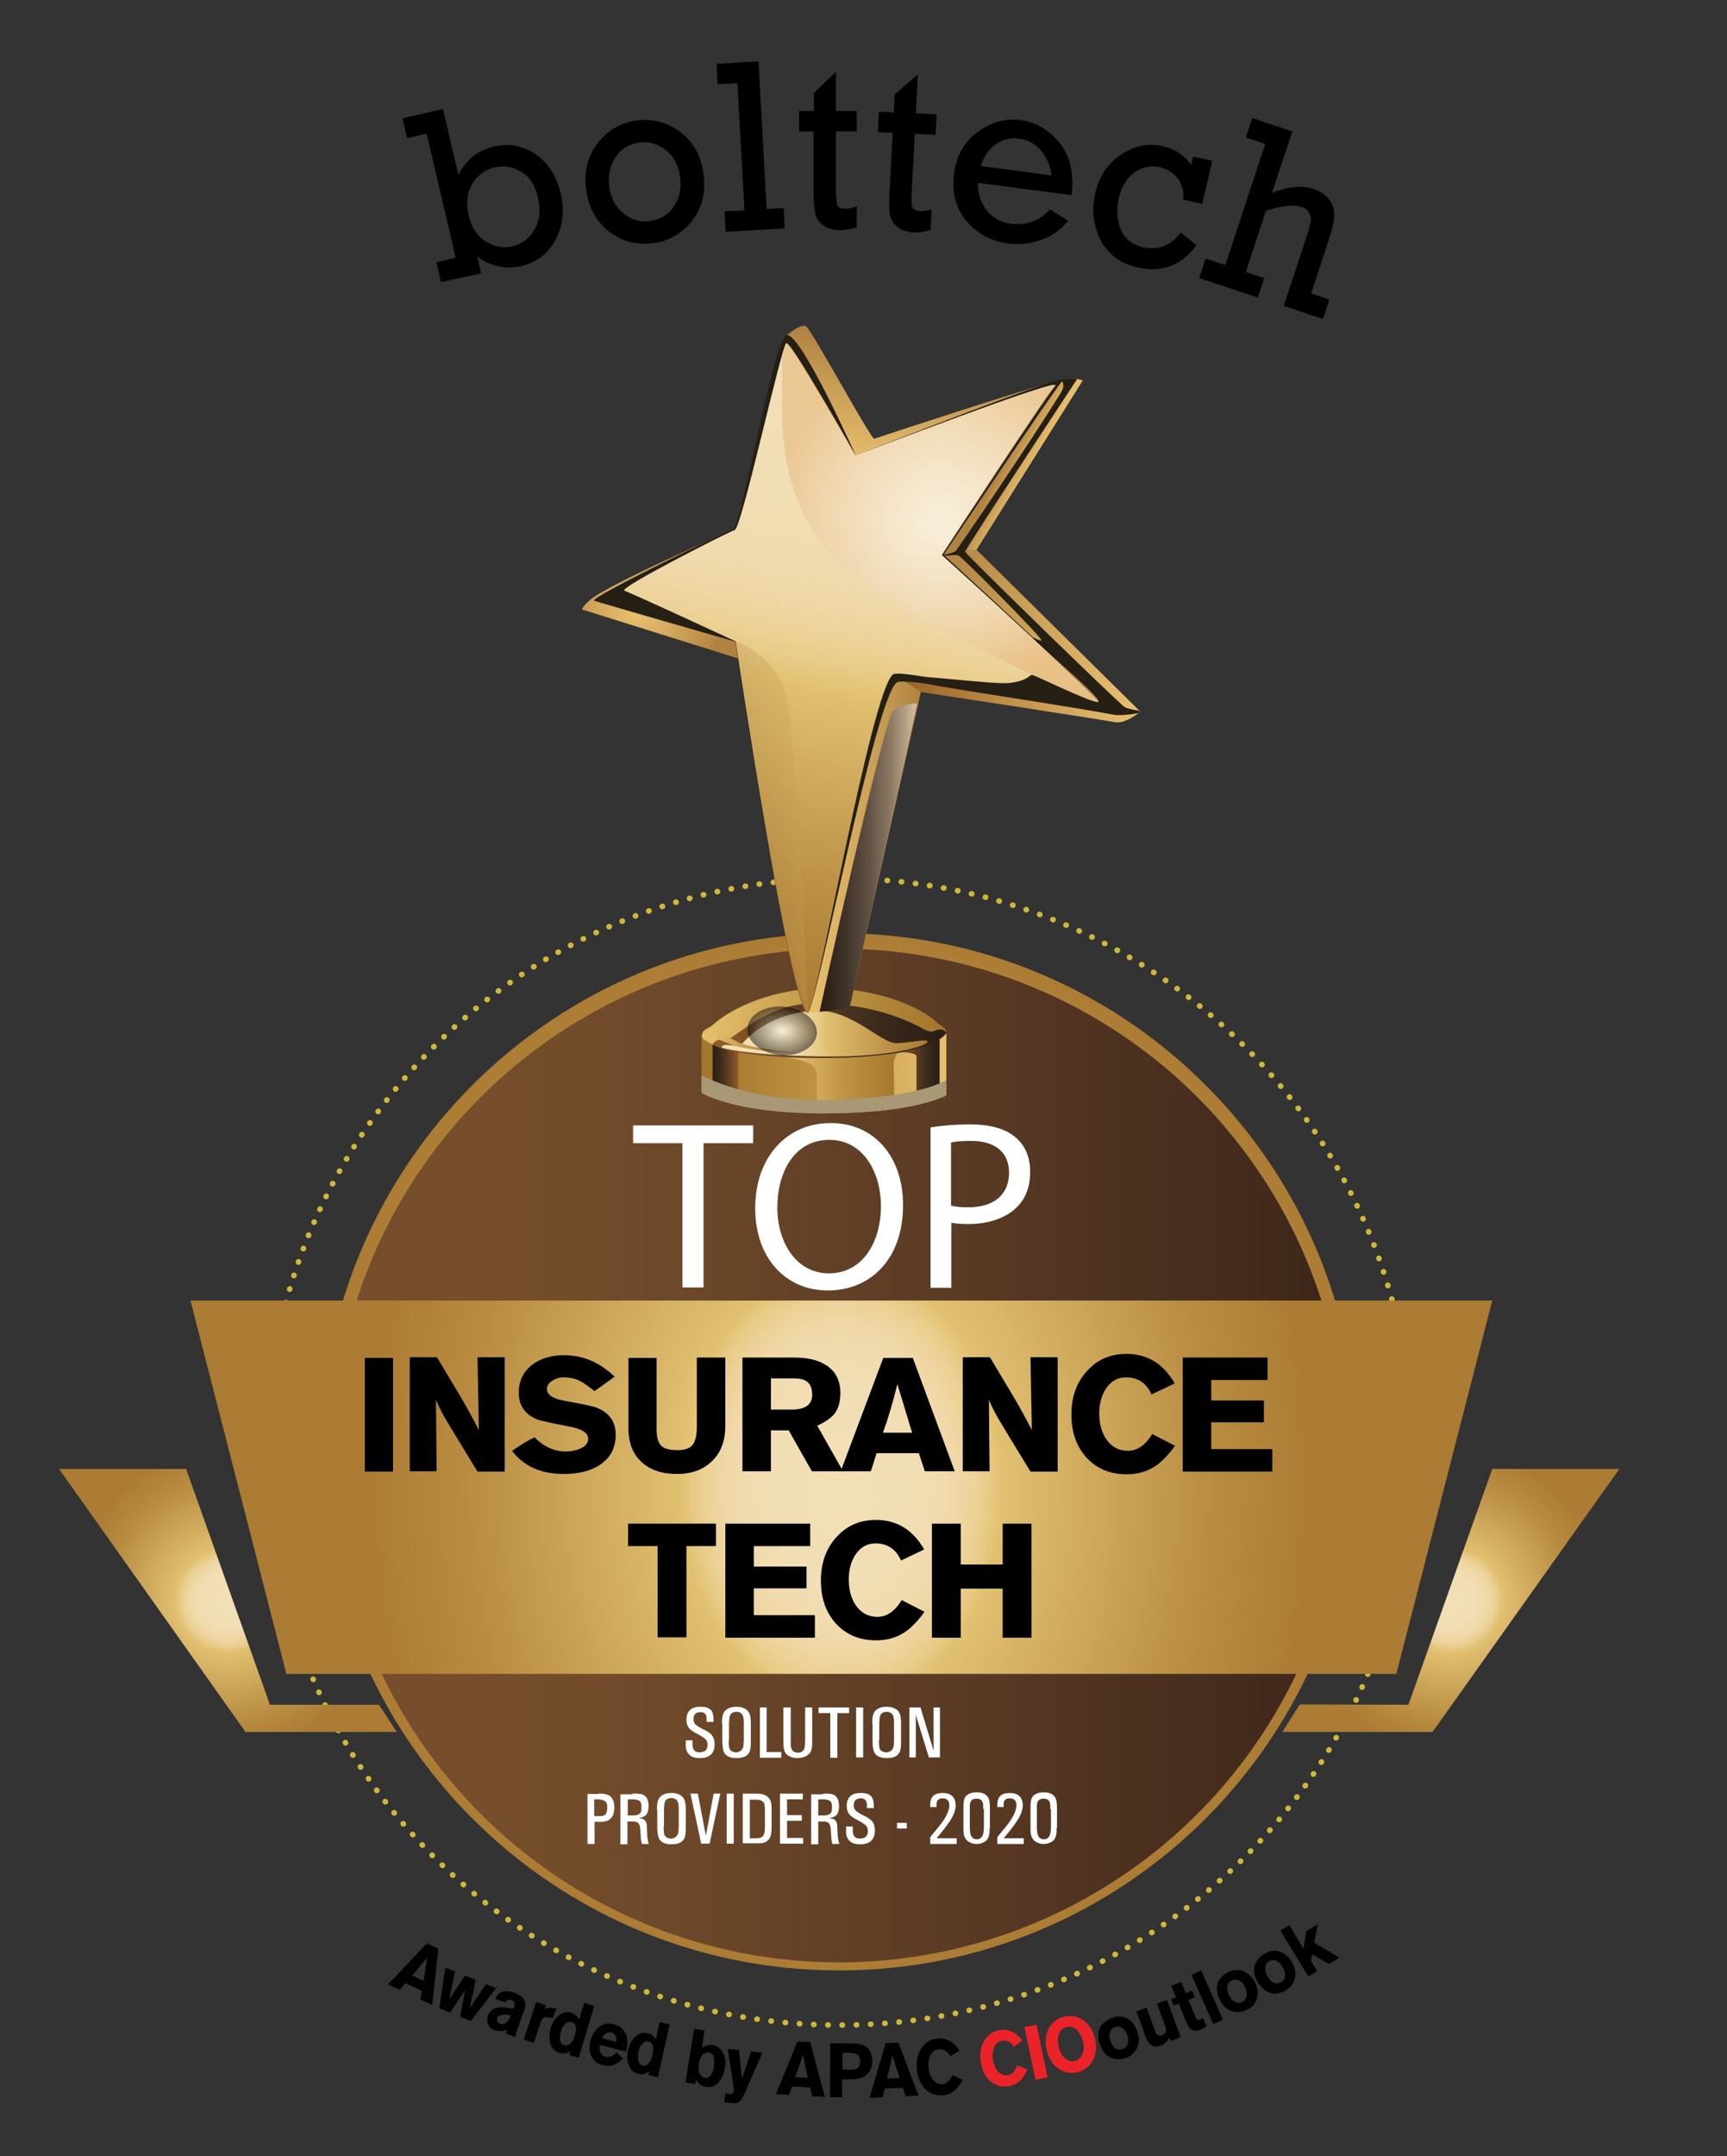 <?xml version="1.0" encoding="UTF-8"?> <svg xmlns="http://www.w3.org/2000/svg" xmlns:xlink="http://www.w3.org/1999/xlink" version="1.1" id="Layer_1" x="0px" y="0px" viewBox="0 0 515 642.8" style="enable-background:new 0 0 515 642.8;"><rect x="0" y="0" width="515" height="642.8" fill="#333333" stroke="none"/><style type="text/css"> .st0{fill:none;stroke:#CEB83B;stroke-width:1.666;stroke-linecap:round;stroke-linejoin:round;stroke-miterlimit:10;stroke-dasharray:8.328400e-02,4.164;} .st1{fill:url(#SVGID_1_);} .st2{fill:url(#SVGID_2_);} .st3{fill:url(#SVGID_3_);} .st4{fill:url(#SVGID_4_);} .st5{fill:url(#SVGID_5_);} .st6{fill:url(#SVGID_6_);} .st7{fill:url(#SVGID_7_);} .st8{fill:url(#SVGID_8_);} .st9{fill:url(#SVGID_9_);} .st10{fill:url(#SVGID_10_);} .st11{fill:url(#SVGID_11_);} .st12{fill:url(#SVGID_12_);} .st13{fill:url(#SVGID_13_);} .st14{fill:url(#SVGID_14_);} .st15{fill:url(#SVGID_15_);} .st16{fill:url(#SVGID_16_);} .st17{fill:#261F14;} .st18{fill:url(#SVGID_17_);} .st19{fill:url(#SVGID_18_);} .st20{opacity:0.5;fill:url(#SVGID_19_);} .st21{opacity:0.2;fill:url(#SVGID_20_);} .st22{opacity:0.5;fill-rule:evenodd;clip-rule:evenodd;fill:url(#SVGID_21_);} .st23{fill:#A99876;} .st24{fill:url(#SVGID_22_);} .st25{fill:url(#SVGID_23_);} .st26{fill:url(#SVGID_24_);} .st27{fill:#FFFFFF;} .st28{fill:#010101;} .st29{fill:#EB2329;} </style><path class="st0" d="M421.2,432.8c0,94.4-76.5,170.9-170.9,170.9c-94.4,0-170.9-76.5-170.9-170.9c0-94.4,76.5-170.9,170.9-170.9&#13;&#10; C344.6,261.8,421.2,338.4,421.2,432.8z"></path><radialGradient id="SVGID_1_" cx="250.228" cy="432.754" r="154.601" gradientUnits="userSpaceOnUse"><stop offset="0" style="stop-color:#F3DFB5"></stop><stop offset="0.157" style="stop-color:#F2DEB4"></stop><stop offset="0.213" style="stop-color:#F1DBAE"></stop><stop offset="0.253" style="stop-color:#EFD7A5"></stop><stop offset="0.286" style="stop-color:#ECD297"></stop><stop offset="0.313" style="stop-color:#E8CB87"></stop><stop offset="0.337" style="stop-color:#E3C273"></stop><stop offset="0.338" style="stop-color:#E2C272"></stop><stop offset="0.373" style="stop-color:#DEBC6E"></stop><stop offset="0.792" style="stop-color:#B88C41"></stop><stop offset="1" style="stop-color:#AC7C34"></stop></radialGradient><path class="st1" d="M250.2,278.2c-85.4,0-154.6,69.2-154.6,154.6c0,85.4,69.2,154.6,154.6,154.6c85.4,0,154.6-69.2,154.6-154.6&#13;&#10; C404.8,347.4,335.6,278.2,250.2,278.2z M250.2,575.3c-78.7,0-142.5-63.8-142.5-142.5c0-78.7,63.8-142.5,142.5-142.5&#13;&#10; c78.7,0,142.5,63.8,142.5,142.5C392.7,511.5,328.9,575.3,250.2,575.3z"></path><linearGradient id="SVGID_2_" gradientUnits="userSpaceOnUse" x1="99.158" y1="433.941" x2="401.296" y2="433.941"><stop offset="0.161" style="stop-color:#764E2B"></stop><stop offset="0.338" style="stop-color:#6D4829"></stop><stop offset="0.663" style="stop-color:#563823"></stop><stop offset="1" style="stop-color:#3C2519"></stop></linearGradient><circle class="st2" cx="250.2" cy="433.9" r="151.1"></circle><g><linearGradient id="SVGID_3_" gradientUnits="userSpaceOnUse" x1="209.19" y1="305.496" x2="282.173" y2="305.496"><stop offset="0" style="stop-color:#E7C06E"></stop><stop offset="0.564" style="stop-color:#BB9040"></stop><stop offset="1" style="stop-color:#A2762B"></stop></linearGradient><path class="st3" d="M282.2,308.4c0-2.4-1.4-2.2-2.7-3.5c-5-4.8-17.9-10.3-33.7-10.3c-15.4,0-27.8,6-33.2,10.9&#13;&#10; c-1.7,1.5-3.3,1.2-3.3,3.6c0,5.2,16.3,7.3,36.5,7.3S282.2,313.6,282.2,308.4z"></path><linearGradient id="SVGID_4_" gradientUnits="userSpaceOnUse" x1="209.19" y1="319.937" x2="282.173" y2="319.937"><stop offset="0" style="stop-color:#A2762B"></stop><stop offset="0.436" style="stop-color:#BB9040"></stop><stop offset="1" style="stop-color:#E7C06E"></stop></linearGradient><path class="st4" d="M209.2,325.7v-16.6c0,0,3.3,6.4,36.5,6.4c33.2,0,36.5-7.5,36.5-7.5v18.5c0,0-9,5.4-36.5,5.4&#13;&#10; S209.2,325.7,209.2,325.7z"></path><linearGradient id="SVGID_5_" gradientUnits="userSpaceOnUse" x1="235.112" y1="322.897" x2="267.693" y2="322.897"><stop offset="0" style="stop-color:#E7C06E"></stop><stop offset="0.564" style="stop-color:#BB9040"></stop><stop offset="1" style="stop-color:#A2762B"></stop></linearGradient><path class="st5" d="M266.8,330.6c0,0-0.3-9.9-0.3-13.1c0-2.5,1.2-3.6,1.2-3.6c-2,0.5-7.7,1.3-14.1,1.5c-7.1,0.2-15.2-0.2-18.5-0.2&#13;&#10; c0,0,4.7,1,6.3,1.8c1.2,0.6,2.2,2.2,2.2,4v10.9C249.7,331.9,257.4,331.7,266.8,330.6z"></path><linearGradient id="SVGID_6_" gradientUnits="userSpaceOnUse" x1="267.929" y1="319.598" x2="280.158" y2="319.598"><stop offset="0" style="stop-color:#955D26"></stop><stop offset="5.965739e-02" style="stop-color:#8B5826"></stop><stop offset="0.377" style="stop-color:#5D3F23"></stop><stop offset="0.651" style="stop-color:#412E1D"></stop><stop offset="0.868" style="stop-color:#302317"></stop><stop offset="1" style="stop-color:#291E14"></stop></linearGradient><path class="st6" d="M273.3,329.4c3.2-0.7,5.4-1.5,6.9-2v-17.7c-1.3,0.9-6.6,3.3-12.2,4c0,0,5.3-0.1,5.3,1.2&#13;&#10; C273.3,318.1,273.3,329.4,273.3,329.4z"></path><linearGradient id="SVGID_7_" gradientUnits="userSpaceOnUse" x1="212.498" y1="320.427" x2="220.159" y2="320.427"><stop offset="0" style="stop-color:#291E14"></stop><stop offset="0.132" style="stop-color:#302317"></stop><stop offset="0.349" style="stop-color:#412E1D"></stop><stop offset="0.623" style="stop-color:#5D3F23"></stop><stop offset="0.94" style="stop-color:#8B5826"></stop><stop offset="1" style="stop-color:#955D26"></stop></linearGradient><path class="st7" d="M212.5,327.3c1.7,0.7,4.3,1.5,7.7,2.3v-16c-3.6-0.7-6-1.5-7.7-2.2V327.3z"></path><linearGradient id="SVGID_8_" gradientUnits="userSpaceOnUse" x1="212.498" y1="307.308" x2="282.173" y2="307.308"><stop offset="0" style="stop-color:#955D26"></stop><stop offset="5.965739e-02" style="stop-color:#8B5826"></stop><stop offset="0.377" style="stop-color:#5D3F23"></stop><stop offset="0.651" style="stop-color:#412E1D"></stop><stop offset="0.868" style="stop-color:#302317"></stop><stop offset="1" style="stop-color:#291E14"></stop></linearGradient><path class="st8" d="M212.5,311.3c0-0.2,1.3-1.8,3.5-1.3c2.8,0.6,11.4-10.9,27-10.9c14,0,24.1,3.5,30.2,6.5&#13;&#10; c1.9,0.9,3.8,2.4,5.2,1.8c3-1.4,3.8,0.5,3.8,0.5s-3.7,7.5-36.5,7.5C217.1,315.4,212.5,311.3,212.5,311.3z"></path><linearGradient id="SVGID_9_" gradientUnits="userSpaceOnUse" x1="215.241" y1="308.137" x2="276.583" y2="308.137"><stop offset="0" style="stop-color:#F3DFB5"></stop><stop offset="0.234" style="stop-color:#F2DEB4"></stop><stop offset="0.318" style="stop-color:#F1DBAE"></stop><stop offset="0.379" style="stop-color:#EFD7A5"></stop><stop offset="0.427" style="stop-color:#ECD297"></stop><stop offset="0.468" style="stop-color:#E8CB87"></stop><stop offset="0.504" style="stop-color:#E3C273"></stop><stop offset="0.506" style="stop-color:#E2C272"></stop><stop offset="0.531" style="stop-color:#DEBC6E"></stop><stop offset="0.845" style="stop-color:#B88C41"></stop><stop offset="1" style="stop-color:#AC7C34"></stop></linearGradient><path class="st9" d="M215.2,312.3c0.2-1.9,4.8,0.4,6-1c7.9-9.4,20.4-9.9,20.4-9.9c11.4-1.6,21.1,9.8,25.8,9.6&#13;&#10; c4.7-0.2,9.4-1.5,9.2-0.4c-0.2,1.2-11.3,4.9-33.9,4.3C221.1,314.4,215.2,312.3,215.2,312.3z"></path><linearGradient id="SVGID_10_" gradientUnits="userSpaceOnUse" x1="211.617" y1="310.351" x2="237.859" y2="310.351"><stop offset="0" style="stop-color:#E7C06E"></stop><stop offset="0.564" style="stop-color:#BB9040"></stop><stop offset="1" style="stop-color:#A2762B"></stop></linearGradient><path class="st10" d="M211.8,307c-0.7,0.2,0.6,2,4,3.5c3.5,1.4,3.4,1.5,9.4,2.4c6,0.8,12.7,1,12.7,1s-13.1-1.1-17.7-3.2&#13;&#10; C215.6,308.5,213.4,306.5,211.8,307z"></path><linearGradient id="SVGID_11_" gradientUnits="userSpaceOnUse" x1="240.918" y1="250.546" x2="274.552" y2="250.546"><stop offset="0" style="stop-color:#E7C06E"></stop><stop offset="0.247" style="stop-color:#DDB466"></stop><stop offset="0.65" style="stop-color:#C69B53"></stop><stop offset="1" style="stop-color:#B18342"></stop></linearGradient><path class="st11" d="M240.9,301.9c0,0,12.3-0.7,12.7-2.7c0.4-2,21-92.9,21-92.9s-6.2-7.9-9-7C239.2,207,244.1,283.2,240.9,301.9z"></path><linearGradient id="SVGID_12_" gradientUnits="userSpaceOnUse" x1="266.465" y1="208.179" x2="340.055" y2="208.179"><stop offset="0" style="stop-color:#955D26"></stop><stop offset="0.216" style="stop-color:#A97434"></stop><stop offset="0.559" style="stop-color:#C79950"></stop><stop offset="0.833" style="stop-color:#DDB365"></stop><stop offset="1" style="stop-color:#E7C06E"></stop></linearGradient><path class="st12" d="M340.1,212.1c0,0-4.4,3.8-7.6,3.2c-3.2-0.7-57.9-9-57.9-9l-8.1-5.3L340.1,212.1z"></path><radialGradient id="SVGID_13_" cx="189.721" cy="123.189" r="26.283" gradientTransform="matrix(1 0 0 0.952 0 65.175)" gradientUnits="userSpaceOnUse"><stop offset="0" style="stop-color:#E7C06E"></stop><stop offset="0.247" style="stop-color:#DDB466"></stop><stop offset="0.65" style="stop-color:#C69B53"></stop><stop offset="1" style="stop-color:#B18342"></stop></radialGradient><path class="st13" d="M218.8,157.8c0,0-37.9,16.6-42.9,21.1c-2.4,2.1-2.3,2.8-2.3,2.8l49.1,15.4L218.8,157.8z"></path><linearGradient id="SVGID_14_" gradientUnits="userSpaceOnUse" x1="281.43" y1="188.102" x2="340.055" y2="188.102"><stop offset="0" style="stop-color:#B18342"></stop><stop offset="0.35" style="stop-color:#C69B53"></stop><stop offset="0.753" style="stop-color:#DDB466"></stop><stop offset="1" style="stop-color:#E7C06E"></stop></linearGradient><path class="st14" d="M281.4,165.4l9.8-1.5l48.9,48.3c0,0-4.7,0.5-10.1-0.1C324.7,211.4,281.4,165.4,281.4,165.4z"></path><linearGradient id="SVGID_15_" gradientUnits="userSpaceOnUse" x1="299.25" y1="138.042" x2="306.868" y2="142.044"><stop offset="0" style="stop-color:#B18342"></stop><stop offset="0.35" style="stop-color:#C69B53"></stop><stop offset="0.753" style="stop-color:#DDB466"></stop><stop offset="1" style="stop-color:#E7C06E"></stop></linearGradient><path class="st15" d="M315.8,113.8c3-1.9,7.1-0.4,7.1-0.4l-31.7,50.5l-10.3,1.6C280.9,165.5,300.8,123.1,315.8,113.8z"></path><linearGradient id="SVGID_16_" gradientUnits="userSpaceOnUse" x1="276.119" y1="105.021" x2="269.213" y2="142.769"><stop offset="0" style="stop-color:#B18342"></stop><stop offset="0.35" style="stop-color:#C69B53"></stop><stop offset="0.753" style="stop-color:#DDB466"></stop><stop offset="1" style="stop-color:#E7C06E"></stop></linearGradient><path class="st16" d="M234.7,99.9c0,0,4.1-3.6,5.7-2.6c1.6,1,19.4,33.8,20.3,33.5c0.9-0.3,56.1-18.6,56.2-17.4&#13;&#10; s-61.5,27.6-63.6,27.1C251.2,140,234.7,99.9,234.7,99.9z"></path><path class="st17" d="M240.9,301.9c2.4-0.3,20.1-94.4,26.6-98.5c3.2-2,61.4,9.9,62.5,8.6c1.1-1.3-48.6-46.6-48.6-46.6&#13;&#10; s32.7-48.9,35.5-52c2.8-3.1-61.7,22.4-61.7,22.4S239,99.6,234.7,99.9c-3.9,0.3-13.7,57.2-15.9,57.8c-2.1,0.7-43.7,20.7-41.6,21.4&#13;&#10; c2.1,0.7,42.1,12.2,42.1,12.2S236,302.6,240.9,301.9z"></path><linearGradient id="SVGID_17_" gradientUnits="userSpaceOnUse" x1="244.42" y1="255.656" x2="273.609" y2="255.656"><stop offset="0" style="stop-color:#291E14"></stop><stop offset="0.104" style="stop-color:#30241B"></stop><stop offset="0.274" style="stop-color:#41342A"></stop><stop offset="0.488" style="stop-color:#5E4F41"></stop><stop offset="0.739" style="stop-color:#8E7C67"></stop><stop offset="1" style="stop-color:#D6C09F"></stop></linearGradient><path class="st18" d="M244.4,301.6c0,0,19.2-87.5,22-89.8c2.8-2.3,7.1-2.1,7.1-2.1l-20,90.2C253.6,299.9,251.1,301.2,244.4,301.6z"></path><linearGradient id="SVGID_18_" gradientUnits="userSpaceOnUse" x1="272.92" y1="113.344" x2="239.043" y2="298.498"><stop offset="0" style="stop-color:#F3DFB5"></stop><stop offset="0.234" style="stop-color:#F2DEB4"></stop><stop offset="0.318" style="stop-color:#F1DBAE"></stop><stop offset="0.379" style="stop-color:#EFD7A5"></stop><stop offset="0.427" style="stop-color:#ECD297"></stop><stop offset="0.468" style="stop-color:#E8CB87"></stop><stop offset="0.504" style="stop-color:#E3C273"></stop><stop offset="0.506" style="stop-color:#E2C272"></stop><stop offset="0.531" style="stop-color:#DEBC6E"></stop><stop offset="0.845" style="stop-color:#B88C41"></stop><stop offset="1" style="stop-color:#AC7C34"></stop></linearGradient><path class="st19" d="M240.9,301.9c2.4-0.3,19-96.8,25.5-100.9c3.2-2,62.5,12.4,63.5,11c1.1-1.3-49.1-46.6-49.1-46.6&#13;&#10; s31-47.4,33.8-50.4c2.8-3.1-59.5,20.8-59.5,20.8s-19.2-33.9-20.6-33.5c-1.4,0.3-13.3,55.1-15.4,55.7c-2.1,0.7-35,17.4-32.9,18.1&#13;&#10; c2.1,0.7,33.2,15.1,33.2,15.1S236,302.6,240.9,301.9z"></path><radialGradient id="SVGID_19_" cx="280.471" cy="155.741" r="50.445" gradientUnits="userSpaceOnUse"><stop offset="0" style="stop-color:#FFFFFF"></stop><stop offset="0.121" style="stop-color:#FDF9F4"></stop><stop offset="0.298" style="stop-color:#F8EDE0"></stop><stop offset="0.509" style="stop-color:#F3DDC3"></stop><stop offset="0.746" style="stop-color:#ECC99D"></stop><stop offset="1" style="stop-color:#E4AF72"></stop></radialGradient><path class="st20" d="M255.3,135.9c0,0-19.2-33.9-20.6-33.5c-0.2,0.1-0.8,1.7-1.5,4.3c0.8,13.8-6,49.8,29.4,70.8&#13;&#10; c19.1,11.3,62.5,32.9,65.2,31.7c-10.8-11.1-46.9-43.6-46.9-43.6s31-47.4,33.8-50.4C317.5,112,255.3,135.9,255.3,135.9z"></path><linearGradient id="SVGID_20_" gradientUnits="userSpaceOnUse" x1="219.635" y1="246.587" x2="240.918" y2="246.587"><stop offset="0" style="stop-color:#92692D"></stop><stop offset="0.617" style="stop-color:#B58C47"></stop><stop offset="1" style="stop-color:#D2AA5F"></stop></linearGradient><path class="st21" d="M219.6,191.3c0,0,12.2,3.9,15.1,16.9c2.8,13.1,6.2,93.7,6.2,93.7s-6-14.2-12-51.4&#13;&#10; C223,213.4,219.6,191.3,219.6,191.3z"></path><path class="st17" d="M281.4,165.4c0,0,2.7-0.5,3.5-1.1c0.7-0.5,23.4-34.1,31.5-47.3c1.6-2.6-0.1-3.6,0.1-3.7&#13;&#10; c1.8-0.8,4.7-0.3,4.7-0.3s-33.5,50.9-33.4,51.5c0.1,0.6,46,45.4,47.6,46.3c1.7,0.9,4.4,0.8,4.6,1.4s-6.1,1.2-7.7,0.9&#13;&#10; c-23.2-4.3-63.4-9.6-62.8-11.1c0.7-1.5,26.5,2.2,31.6,1.6c5.7-0.7,5.8-2.5,6.7-2.4c0.9,0.1,18.9,9,19.8,8&#13;&#10; c0.9-1-19.9-18.9-19.7-19.1c0.1-0.3,2.1,1.1,2.7,0.8c0.6-0.3-23.8-25-24.8-25.3C284.9,165.1,281.4,166.1,281.4,165.4z"></path><radialGradient id="SVGID_21_" cx="-74.373" cy="345.643" r="3.473" gradientTransform="matrix(-0.187 2.075 2.993 0.27 -815.091 368.334)" gradientUnits="userSpaceOnUse"><stop offset="0" style="stop-color:#FFFFFF"></stop><stop offset="0.119" style="stop-color:#E9E5E3"></stop><stop offset="0.315" style="stop-color:#B4B1AA"></stop><stop offset="0.515" style="stop-color:#7E796F"></stop><stop offset="1" style="stop-color:#030303"></stop></radialGradient><path class="st22" d="M243.6,308.2c-0.4,4-5.3,6.8-11,6.3c-5.7-0.5-10.1-4.2-9.7-8.1c0.4-4,5.3-6.8,11-6.3&#13;&#10; C239.5,300.6,243.9,304.3,243.6,308.2z"></path></g><path class="st23" d="M245.7,331.9c27.5,0,36.5-5.4,36.5-5.4v-4.6c0,0-6.5,5-32.6,6c-26.1,1-40.4-7.4-40.4-7.4v5.3&#13;&#10; C209.2,325.7,218.2,331.9,245.7,331.9z"></path><g><radialGradient id="SVGID_22_" cx="67.902" cy="477.111" r="45.138" gradientUnits="userSpaceOnUse"><stop offset="0" style="stop-color:#F3DFB5"></stop><stop offset="0.157" style="stop-color:#F2DEB4"></stop><stop offset="0.213" style="stop-color:#F1DBAE"></stop><stop offset="0.253" style="stop-color:#EFD7A5"></stop><stop offset="0.286" style="stop-color:#ECD297"></stop><stop offset="0.313" style="stop-color:#E8CB87"></stop><stop offset="0.337" style="stop-color:#E3C273"></stop><stop offset="0.338" style="stop-color:#E2C272"></stop><stop offset="0.373" style="stop-color:#DEBC6E"></stop><stop offset="0.792" style="stop-color:#B88C41"></stop><stop offset="1" style="stop-color:#AC7C34"></stop></radialGradient><polyline class="st24" points="113,508.2 80.5,508.2 55.5,437.9 17.6,437.9 73.2,516.3 118.3,516.3"></polyline><radialGradient id="SVGID_23_" cx="432.631" cy="477.111" r="45.092" gradientUnits="userSpaceOnUse"><stop offset="0" style="stop-color:#F3DFB5"></stop><stop offset="0.157" style="stop-color:#F2DEB4"></stop><stop offset="0.213" style="stop-color:#F1DBAE"></stop><stop offset="0.253" style="stop-color:#EFD7A5"></stop><stop offset="0.286" style="stop-color:#ECD297"></stop><stop offset="0.313" style="stop-color:#E8CB87"></stop><stop offset="0.337" style="stop-color:#E3C273"></stop><stop offset="0.338" style="stop-color:#E2C272"></stop><stop offset="0.373" style="stop-color:#DEBC6E"></stop><stop offset="0.792" style="stop-color:#B88C41"></stop><stop offset="1" style="stop-color:#AC7C34"></stop></radialGradient><polyline class="st25" points="382.4,516.3 427.2,516.3 482.9,437.9 445,437.9 420,508.2 387.6,508.1"></polyline></g><radialGradient id="SVGID_24_" cx="246.85" cy="347.164" r="136.938" gradientTransform="matrix(1.023 0 0 1.418 -1.745 -48.997)" gradientUnits="userSpaceOnUse"><stop offset="0" style="stop-color:#F3DFB5"></stop><stop offset="0.157" style="stop-color:#F2DEB4"></stop><stop offset="0.213" style="stop-color:#F1DBAE"></stop><stop offset="0.253" style="stop-color:#EFD7A5"></stop><stop offset="0.286" style="stop-color:#ECD297"></stop><stop offset="0.313" style="stop-color:#E8CB87"></stop><stop offset="0.337" style="stop-color:#E3C273"></stop><stop offset="0.338" style="stop-color:#E2C272"></stop><stop offset="0.373" style="stop-color:#DEBC6E"></stop><stop offset="0.792" style="stop-color:#B88C41"></stop><stop offset="1" style="stop-color:#AC7C34"></stop></radialGradient><polygon class="st26" points="416.4,499 85.4,499 56.8,387.7 445,387.7"></polygon><g><path class="st27" d="M203.5,340.8h-14.7v-5.3h35.8v5.3h-14.8v43h-6.3V340.8z"></path><path class="st27" d="M269.3,359.2c0,16.6-10.1,25.5-22.4,25.5c-12.8,0-21.7-9.9-21.7-24.5c0-15.3,9.5-25.4,22.4-25.4&#13;&#10; C260.7,334.7,269.3,344.9,269.3,359.2z M231.8,360c0,10.3,5.6,19.6,15.4,19.6c9.9,0,15.5-9.1,15.5-20.1c0-9.6-5-19.7-15.4-19.7&#13;&#10; C236.9,339.8,231.8,349.4,231.8,360z"></path><path class="st27" d="M277.4,336.1c3-0.5,7-0.9,12-0.9c6.2,0,10.7,1.4,13.6,4c2.7,2.3,4.2,5.8,4.2,10.1c0,4.4-1.3,7.8-3.7,10.3&#13;&#10; c-3.3,3.5-8.7,5.3-14.8,5.3c-1.9,0-3.6-0.1-5-0.4v19.4h-6.2V336.1z M283.6,359.4c1.4,0.4,3.1,0.5,5.2,0.5c7.5,0,12.1-3.7,12.1-10.3&#13;&#10; c0-6.4-4.5-9.5-11.4-9.5c-2.7,0-4.8,0.2-5.9,0.5V359.4z"></path></g><g><g><path d="M108.8,404.8h8.4v33.9h-8.4V404.8z"></path><path d="M122.1,404.6l8.2,0l6.4,10.7c2.2,3.7,4.2,7.3,6.1,11l-0.4-21.7h8.1v34.1l-8.1,0l-6.4-10.5l-3.2-5.3&#13;&#10; c-0.5-0.9-0.9-1.6-1.2-2.2c-0.5-0.9-1-2-1.6-3.4l0.2,21.3h-8V404.6z"></path><path d="M159.4,428.5c2.8,2.8,5.9,4.2,9.3,4.2c1.6,0,3-0.3,4.2-0.8c1.7-0.7,2.5-1.7,2.5-3c0-1.7-1.8-2.9-5.4-3.6&#13;&#10; c-5.7-1.1-9-1.8-9.9-2.2c-3.6-1.5-5.4-4.2-5.4-7.9c0-3.6,1.4-6.4,4.2-8.5c2.5-1.8,5.6-2.7,9.3-2.7c5.6,0,10.6,2.1,15.1,6.4l-6,4.3&#13;&#10; c-2-1.6-3.5-2.6-4.3-3c-1.5-0.8-3.2-1.1-5.1-1.1c-1.1,0-2.1,0.3-3.2,1s-1.6,1.5-1.6,2.5c0,1.7,1.8,2.9,5.3,3.5&#13;&#10; c5.6,1,8.9,1.7,9.9,2.2c3.5,1.5,5.3,4.1,5.3,7.9c0,4-1.6,7-4.9,9.1c-2.8,1.8-6.4,2.6-10.6,2.6c-6.8,0-11.9-2.3-15.4-6.9l3.2-2.1&#13;&#10; C157.2,429.6,158.3,429,159.4,428.5z"></path><path d="M187.4,404.8h8.4l0,21.5c0,2.3,0.5,3.8,1.4,4.7c0.9,0.9,2.6,1.3,4.9,1.3c2.2,0,3.8-0.6,4.6-1.8c0.7-1.1,1.1-2.7,1.1-5&#13;&#10; v-20.8h8.5V425c0,4.4-1.3,8-3.9,10.5c-2.6,2.6-6.1,3.9-10.6,3.9c-4.4,0-7.9-1.2-10.4-3.5c-2.7-2.4-4-5.8-4-10.2V404.8z"></path><path d="M221.4,404.7h1.1h4.3h4.2h6c4,0,7.1,0.8,9.4,2.3c2.8,1.8,4.2,4.6,4.2,8.3c0,2.6-0.6,4.6-1.7,6.1c-1,1.2-2.7,2.5-5.2,3.6&#13;&#10; l7.7,13.6h-9.3l-6.9-12.2h-5.3v12.2h-8.5V404.7z M236.1,420.2c4.1,0,6.1-1.5,6.1-4.4c0-1.8-0.5-3.1-1.5-3.9c-0.9-0.7-2.2-1-4.1-1&#13;&#10; h-6.7v9.3H236.1z"></path><path d="M263.4,404.8h8.8l12.5,33.8h-8.9l-1.8-5.4h-12.6l-1.7,5.4h-9L263.4,404.8z M272,427.1l-4.4-14.5&#13;&#10; c-1.3,5.3-2.7,10.1-4.3,14.5H272z"></path><path d="M287,404.6l8.2,0l6.4,10.7c2.2,3.7,4.2,7.3,6.1,11l-0.4-21.7h8.1v34.1l-8.1,0l-6.4-10.5l-3.2-5.3&#13;&#10; c-0.5-0.9-0.9-1.6-1.2-2.2c-0.5-0.9-1-2-1.6-3.4l0.2,21.3h-8V404.6z"></path><path d="M343.4,415.7c-1.5-3.4-4.1-5.1-7.6-5.1c-2.6,0-4.6,1.2-6.1,3.5c-1.3,2.1-1.9,4.5-1.9,7.2c0,3.1,0.7,5.6,2,7.6&#13;&#10; c1.6,2.4,3.8,3.6,6.6,3.6c2.7,0,5.2-1.7,7.2-5l6.8,3.5c-2.1,2.9-4.2,5-6.1,6.2c-2.4,1.5-5.1,2.3-8.3,2.3c-5,0-9.1-1.7-12.2-5.2&#13;&#10; c-2.9-3.3-4.3-7.5-4.3-12.7c0-5.1,1.5-9.3,4.4-12.6c3.1-3.6,7.1-5.4,12-5.4c6.2,0,11,2.9,14.4,8.8L343.4,415.7z"></path><path d="M352.8,404.7H378v6.7h-16.8v6.1h15.7v6.5h-15.7v8h18.2v6.7h-26.7V404.7z"></path><path d="M187.3,454.2h26.2v6.7h-8.8v27.2h-8.6v-27.2h-8.8V454.2z"></path><path d="M216.4,454.2h25.2v6.7h-16.8v6.1h15.7v6.5h-15.7v8h18.2v6.7h-26.7V454.2z"></path><path d="M268.7,465.2c-1.5-3.4-4.1-5.1-7.6-5.1c-2.6,0-4.6,1.2-6.1,3.5c-1.3,2.1-1.9,4.5-1.9,7.2c0,3.1,0.7,5.6,2,7.6&#13;&#10; c1.6,2.4,3.8,3.6,6.6,3.6c2.7,0,5.2-1.7,7.2-5l6.8,3.5c-2.1,2.9-4.2,5-6.1,6.2c-2.4,1.5-5.1,2.3-8.3,2.3c-5,0-9.1-1.7-12.2-5.2&#13;&#10; c-2.9-3.3-4.3-7.5-4.3-12.7c0-5.1,1.5-9.3,4.4-12.6c3.1-3.6,7.1-5.4,12-5.4c6.2,0,11,2.9,14.4,8.8L268.7,465.2z"></path><path d="M277.9,454.2h8.6v12.2H299v-12.2h8.6v34H299v-14.6h-12.5v14.6h-8.6V454.2z"></path></g></g><g><path d="M127.3,579.3l3.4,1.6l-1.8,16.8l-3.5-1.6l0.4-2.6l-4.9-2.3l-1.7,2l-3.5-1.6L127.3,579.3z M126.3,590.5l1.1-7&#13;&#10; c-1.6,2-3.1,3.9-4.5,5.4L126.3,590.5z"></path><path d="M135.7,587.7L134,596l4.7-7.1l3.1,1.3c-0.1,0.5-0.2,1.1-0.3,1.8c-0.1,0.7-0.3,1.5-0.5,2.4l-0.9,4.2l4.8-7.1l3,1.2l-7.5,9.8&#13;&#10; l-3.2-1.3l1.5-8c-1,1.5-1.8,2.7-2.4,3.7c-0.9,1.3-1.6,2.3-2.1,3.1l-3.2-1.3l1.8-12.1L135.7,587.7z"></path><path d="M153.1,598.8l0.2-0.5c0.2-0.4,0.2-0.8,0.1-1.2s-0.3-0.6-0.7-0.8c-0.5-0.2-0.8-0.2-1.1-0.1c-0.3,0.1-0.7,0.3-1,0.7l-2.9-1&#13;&#10; c0.4-1.2,1.2-1.9,2.4-2.2c1-0.2,2-0.1,3.2,0.3c2.9,1.1,3.9,2.8,3.1,5.1l-2.5,6.9c-0.1,0.3-0.2,0.7-0.2,1.3l-2.9-1.1l0.4-1.1&#13;&#10; c-1.4,0.5-2.6,0.5-3.6,0.2c-0.9-0.3-1.6-0.9-2-1.7c-0.4-0.8-0.4-1.7-0.1-2.7c0.4-1.1,1.1-1.8,2-2.2c0.7-0.3,1.7-0.4,2.9-0.3&#13;&#10; L153.1,598.8z M148.3,601.5c-0.1,0.4-0.1,0.7,0,1.1c0.2,0.3,0.4,0.5,0.8,0.7c0.7,0.3,1.4,0.1,2-0.5c0.5-0.4,0.9-1.1,1.2-1.9&#13;&#10; l0.1-0.2c-0.6,0-1,0-1.4-0.1c-0.4,0-0.6,0-0.8,0C149.1,600.7,148.5,601,148.3,601.5z"></path><path d="M159.9,596.8l2.9,1l-0.4,1.1c0.6-0.2,1.1-0.4,1.7-0.4c0.1,0,0.3,0,0.7,0.1c0.4,0,0.7,0.1,1.1,0.1l-1,2.9&#13;&#10; c-1.2-0.2-2-0.3-2.2-0.3c-0.7,0.1-1.2,0.7-1.5,1.6l-2,6.1l-3-1L159.9,596.8z"></path><path d="M174.2,597.1l3,0.9l-4.6,15.4l-2.8-0.8l0.3-1.1c-1.1,0.7-2.2,0.8-3.2,0.5c-1.4-0.4-2.4-1.4-2.8-2.9&#13;&#10; c-0.4-1.4-0.3-2.9,0.1-4.5c0.5-1.5,1.2-2.7,2.3-3.7c1.2-1,2.5-1.3,3.8-0.9c0.9,0.3,1.8,0.9,2.4,2L174.2,597.1z M168.2,609.7&#13;&#10; c0.8,0.2,1.4,0,2.1-0.7c0.5-0.5,0.9-1.3,1.1-2.2c0.7-2.3,0.4-3.7-0.9-4c-0.7-0.2-1.4,0-2.1,0.7c-0.5,0.5-0.9,1.2-1.1,2.1&#13;&#10; c-0.3,0.9-0.4,1.7-0.3,2.4C167.1,608.9,167.5,609.5,168.2,609.7z"></path><path d="M178.9,609.6c-0.3,2,0.3,3.2,1.7,3.5c1.2,0.3,2.2-0.1,3.2-1.3l2,1.9c-1,0.9-2,1.6-2.9,1.9c-0.9,0.3-2,0.3-3.2,0&#13;&#10; c-1.6-0.4-2.7-1.3-3.3-2.6c-0.7-1.3-0.8-2.9-0.3-4.7c0.5-1.8,1.4-3.2,2.6-4.1c1.3-0.9,2.8-1.2,4.5-0.7c1.7,0.4,2.9,1.5,3.5,3&#13;&#10; c0.5,1.4,0.5,3.1,0,5.1L178.9,609.6z M183.8,608.7c0.2-1.6-0.4-2.5-1.5-2.8c-0.6-0.1-1.1-0.1-1.6,0.3c-0.5,0.3-0.9,0.8-1.2,1.4&#13;&#10; L183.8,608.7z"></path><path d="M196.7,602.8l3,0.7l-3.5,15.7l-2.8-0.6l0.2-1.1c-1.1,0.7-2.1,1-3.1,0.8c-1.5-0.3-2.5-1.2-3-2.7c-0.5-1.3-0.6-2.8-0.2-4.5&#13;&#10; c0.3-1.5,1-2.8,2-3.8c1.1-1.1,2.4-1.5,3.7-1.2c1,0.2,1.8,0.8,2.6,1.8L196.7,602.8z M191.6,615.8c0.8,0.2,1.4-0.1,2-0.9&#13;&#10; c0.4-0.6,0.8-1.3,1-2.3c0.5-2.4,0.1-3.7-1.2-4c-0.8-0.2-1.4,0.1-2,0.8c-0.5,0.6-0.8,1.3-1,2.2c-0.2,0.9-0.2,1.7-0.1,2.4&#13;&#10; C190.5,615.1,190.9,615.6,191.6,615.8z"></path><path d="M207,604.8l3.1,0.5l-0.8,5.2c0.6-0.4,1.1-0.7,1.6-0.8c0.5-0.1,1.1-0.2,1.7,0c1.4,0.2,2.4,1,3.1,2.4&#13;&#10; c0.6,1.2,0.8,2.6,0.5,4.2c-0.3,1.8-0.9,3.2-1.8,4.3c-1,1.3-2.3,1.8-3.9,1.5c-1.2-0.2-2.2-0.9-3-2.1l-0.1,1.3l-3-0.5L207,604.8z&#13;&#10; M210.2,619.4c0.8,0.1,1.4-0.2,1.9-1c0.4-0.6,0.7-1.4,0.8-2.3c0.4-2.6-0.1-4-1.5-4.2c-0.9-0.1-1.6,0.2-2.1,0.9&#13;&#10; c-0.4,0.6-0.8,1.4-0.9,2.5c-0.1,0.5-0.1,1-0.1,1.4c0,0.4,0.1,0.8,0.2,1.2C208.8,618.7,209.4,619.2,210.2,619.4z"></path><path d="M220.4,611.1l0.8,8.7l2.8-8.3l0.7,0.1l0.7,0.1l1,0.1l0.9,0.2l-5.4,12.4c-0.8,1.9-1.9,2.8-3.2,2.6l-2.7-0.3l0.3-2.7l0.9,0.2&#13;&#10; c1,0.1,1.5-0.1,1.6-0.8c0-0.4-0.1-1.4-0.3-3.2l-1.5-9.4L220.4,611.1z"></path><path d="M237.8,608.6l3.8,0.2l4.4,16.3l-3.8-0.2l-0.6-2.6l-5.4-0.3l-0.9,2.5l-3.9-0.2L237.8,608.6z M240.9,619.4l-1.5-6.9&#13;&#10; c-0.7,2.5-1.5,4.7-2.3,6.7L240.9,619.4z"></path><path d="M247.6,609.1l7.3,0.1c1.6,0,2.9,0.5,3.8,1.3c0.9,0.9,1.4,2.2,1.4,3.9c0,1.4-0.4,2.6-1.1,3.5c-1,1.3-2.8,2-5.3,2l-1.3,0&#13;&#10; l-1.3,0l0,5.3l-3.6,0L247.6,609.1z M254,617c1.7,0,2.5-0.8,2.5-2.5c0-1.6-0.9-2.5-2.8-2.5l-2.5,0l0,4.9L254,617z"></path><path d="M264.1,609.1l3.8-0.2l6,15.8l-3.8,0.2l-0.9-2.5l-5.4,0.2l-0.6,2.6l-3.9,0.2L264.1,609.1z M268.3,619.5l-2.2-6.8&#13;&#10; c-0.5,2.5-1,4.8-1.6,6.9L268.3,619.5z"></path><path d="M283.4,613c-0.8-1.5-2-2.2-3.5-2.1c-1.1,0.1-1.9,0.7-2.5,1.9c-0.5,1-0.6,2.2-0.5,3.5c0.1,1.4,0.5,2.6,1.2,3.5&#13;&#10; c0.8,1.1,1.8,1.6,3,1.5c1.2-0.1,2.1-1,2.9-2.7l3.1,1.4c-0.8,1.4-1.6,2.5-2.4,3.2c-0.9,0.8-2.1,1.3-3.5,1.4c-2.2,0.2-4-0.5-5.4-2&#13;&#10; c-1.4-1.4-2.2-3.4-2.4-5.8c-0.2-2.4,0.2-4.4,1.3-6.1c1.2-1.8,2.8-2.8,4.9-3c2.7-0.2,4.9,1,6.5,3.6L283.4,613z"></path><path class="st29" d="M302.3,610.2c-0.9-1.5-2.1-2.1-3.6-1.8c-1.1,0.2-1.9,0.9-2.3,2.1c-0.4,1.1-0.5,2.2-0.3,3.5&#13;&#10; c0.2,1.4,0.7,2.6,1.4,3.4c0.9,1,1.9,1.4,3.1,1.2c1.2-0.2,2.1-1.1,2.7-2.9l3.1,1.2c-0.7,1.5-1.4,2.6-2.1,3.3c-0.9,0.9-2,1.4-3.4,1.7&#13;&#10; c-2.1,0.4-4-0.2-5.6-1.5c-1.5-1.3-2.4-3.2-2.8-5.6c-0.4-2.4-0.1-4.4,0.9-6.2c1-1.9,2.6-3,4.7-3.4c2.6-0.4,4.9,0.6,6.8,3.1&#13;&#10; L302.3,610.2z"></path><path class="st29" d="M305.5,604.3l3.6-0.7l3.3,15.7l-3.6,0.7L305.5,604.3z"></path><path class="st29" d="M317.3,601.2c2.1-0.5,4-0.2,5.8,1.1c1.7,1.2,2.8,3,3.4,5.3c0.6,2.3,0.4,4.5-0.5,6.4c-0.9,1.9-2.4,3.1-4.6,3.7&#13;&#10; c-2.1,0.5-4,0.2-5.8-1c-1.7-1.2-2.8-3-3.4-5.3c-0.6-2.4-0.5-4.5,0.4-6.4S315.1,601.7,317.3,601.2z M323,608.7&#13;&#10; c-0.4-1.5-1-2.6-1.7-3.4c-0.9-1-2-1.3-3.3-1c-1.2,0.3-1.9,1.1-2.3,2.3c-0.3,1.1-0.3,2.3,0,3.6c0.3,1.3,0.9,2.4,1.7,3.2&#13;&#10; c0.9,0.9,2,1.3,3.1,1c1.1-0.3,1.9-1,2.3-2.2C323.3,611.2,323.3,610,323,608.7z"></path><path d="M332.1,601.4c1.6-0.5,3-0.3,4.3,0.5s2.3,2.1,2.8,3.9c0.6,1.8,0.5,3.3-0.2,4.8c-0.7,1.4-1.8,2.4-3.4,2.9&#13;&#10; c-1.8,0.6-3.3,0.5-4.7-0.3c-1.4-0.7-2.3-2.1-3-4c-0.6-1.9-0.5-3.6,0.2-5C329.1,602.9,330.3,602,332.1,601.4z M334.7,610.9&#13;&#10; c0.8-0.3,1.3-0.8,1.6-1.6c0.2-0.7,0.2-1.6-0.1-2.5c-0.3-0.9-0.7-1.6-1.3-2.1c-0.7-0.6-1.4-0.7-2.2-0.5c-0.8,0.3-1.4,0.8-1.7,1.6&#13;&#10; c-0.2,0.7-0.2,1.6,0.1,2.5c0.3,0.9,0.7,1.6,1.3,2.2C333.2,611,333.9,611.1,334.7,610.9z"></path><path d="M338.9,599.6l3-1.1l2.6,7.1c0.2,0.5,0.5,0.9,0.8,1.1c0.4,0.2,0.8,0.2,1.3,0c0.5-0.2,0.8-0.5,1-0.9c0.2-0.4,0.2-0.9,0-1.4&#13;&#10; l-2.6-7.1l3-1.1l4.1,11.1l-3,1.1l-0.4-1c-0.6,1.2-1.4,2-2.5,2.4c-2.1,0.8-3.7-0.1-4.6-2.7L338.9,599.6z"></path><path d="M349.2,596l1.5-0.6l-1.4-3.4l2.9-1.2l1.4,3.4l1.9-0.8l0.8,2l-1.9,0.8l2.2,5.3c0.2,0.5,0.5,0.7,1,0.6l1.2-0.5l1,2.5&#13;&#10; c-0.4,0.2-0.8,0.4-1.1,0.6c-0.3,0.2-0.6,0.3-0.9,0.4c-1.8,0.7-3.1,0.1-3.9-2l-2.4-5.8l-1.5,0.6L349.2,596z"></path><path d="M355.3,588.7l2.9-1.3l6.5,14.7l-2.9,1.3L355.3,588.7z"></path><path d="M366.5,587.8c1.5-0.7,2.9-0.7,4.4-0.1c1.4,0.6,2.6,1.8,3.4,3.4c0.8,1.7,1,3.2,0.5,4.7c-0.4,1.5-1.4,2.6-2.9,3.3&#13;&#10; c-1.7,0.8-3.2,0.9-4.7,0.4c-1.5-0.5-2.6-1.7-3.5-3.5c-0.9-1.8-1-3.5-0.5-5C363.7,589.7,364.8,588.6,366.5,587.8z M370.4,596.8&#13;&#10; c0.8-0.4,1.2-1,1.4-1.9c0.1-0.8-0.1-1.6-0.5-2.5c-0.4-0.9-0.9-1.5-1.6-1.9c-0.7-0.5-1.5-0.5-2.3-0.2c-0.8,0.4-1.3,1-1.4,1.8&#13;&#10; c-0.1,0.8,0,1.6,0.4,2.5c0.4,0.9,1,1.5,1.6,2C368.9,597.1,369.7,597.2,370.4,596.8z"></path><path d="M377.5,582.2c1.4-0.8,2.9-0.9,4.4-0.3c1.5,0.6,2.6,1.7,3.5,3.3c0.9,1.6,1.1,3.2,0.7,4.7c-0.4,1.5-1.3,2.7-2.8,3.5&#13;&#10; c-1.6,0.9-3.2,1.1-4.7,0.6c-1.5-0.5-2.7-1.6-3.7-3.4c-1-1.8-1.2-3.4-0.7-4.9C374.8,584.2,375.9,583.1,377.5,582.2z M381.9,591&#13;&#10; c0.8-0.4,1.2-1,1.3-1.9c0.1-0.8-0.1-1.6-0.6-2.5c-0.5-0.9-1-1.5-1.7-1.9c-0.8-0.5-1.5-0.5-2.3-0.1c-0.8,0.4-1.2,1-1.3,1.9&#13;&#10; c-0.1,0.8,0.1,1.6,0.6,2.5c0.5,0.9,1,1.5,1.7,1.9C380.3,591.4,381.1,591.4,381.9,591z"></path><path d="M381.8,575.5l2.7-1.6l4.2,7.1l0.9-5.4l3.4-2l-1.1,5.5l7.5,4.5l-3.1,1.9l-5-2.9l-0.4,1.9l1.9,3.1l-1.4,0.9l-0.2,0.1&#13;&#10; c-0.5,0.3-0.8,0.5-1.1,0.5L381.8,575.5z"></path></g><g><path class="st27" d="M206.5,518.9v0.8c0,0.4,0,0.8,0.1,1.2c0.2,1,0.9,1.5,2,1.5c0.4,0,0.8-0.1,1.2-0.2c0.8-0.3,1.2-1,1.2-2.1&#13;&#10; c0-0.8-0.3-1.4-0.8-1.8c-0.4-0.3-0.8-0.6-1.3-0.9l-1.5-0.8c-0.6-0.3-1.1-0.7-1.5-1c-0.8-0.7-1.2-1.7-1.2-3c0-1.4,0.5-2.5,1.4-3.1&#13;&#10; c0.7-0.5,1.6-0.7,2.8-0.7c1.4,0,2.5,0.3,3.1,1c0.5,0.5,0.8,1.6,0.8,3.2v0.3h-2.1v-0.4l0-0.8c-0.1-1.2-0.7-1.7-1.8-1.7&#13;&#10; c-1.4,0-2.1,0.7-2.1,2.1c0,0.9,0.4,1.6,1.3,2.1c0.5,0.3,1.1,0.7,1.8,1s1.2,0.7,1.7,1c1,0.7,1.5,1.9,1.5,3.4c0,2.7-1.5,4.1-4.4,4.1&#13;&#10; c-1.2,0-2.2-0.2-2.9-0.8c-0.8-0.6-1.2-1.5-1.3-2.7l0-1.2v-0.6H206.5z"></path><path class="st27" d="M215.3,513.8c0-1.2,0.1-2.1,0.3-2.7c0.3-0.9,0.9-1.5,1.8-1.9c0.7-0.3,1.4-0.4,2.2-0.4c0.8,0,1.5,0.1,2.2,0.4&#13;&#10; c0.9,0.4,1.5,1,1.8,1.9c0.2,0.6,0.3,1.5,0.3,2.7v5c0,0.9,0,1.7-0.1,2.3c-0.2,2-1.6,3-4.1,3c-1.8,0-3-0.5-3.6-1.4&#13;&#10; c-0.5-0.7-0.7-2-0.7-3.9V513.8z M217.3,518.8c0,1.3,0.1,2.1,0.2,2.4s0.4,0.7,0.8,0.9s0.8,0.3,1.2,0.3c0.4,0,0.7-0.1,1.1-0.3&#13;&#10; c0.6-0.3,1-0.9,1.1-1.7c0-0.5,0.1-1,0.1-1.7v-5c0-1.1-0.1-1.8-0.3-2.3c-0.3-0.7-1-1.1-1.9-1.1c-0.4,0-0.7,0.1-1,0.2&#13;&#10; c-0.7,0.3-1,0.9-1.1,1.7c0,0.4-0.1,0.9-0.1,1.4V518.8z"></path><path class="st27" d="M226.5,509h2.1v13.3h4.4v1.7h-6.4V509z"></path><path class="st27" d="M233.7,509h2.1v10l0,1.3c0.1,1.4,0.8,2.2,2.1,2.2c1.3,0,2-0.7,2.1-2c0-0.5,0.1-1,0.1-1.5v-10h2.1v10.1&#13;&#10; c0,0.8,0,1.5-0.1,1.9c-0.1,0.7-0.3,1.3-0.7,1.7c-0.8,0.9-1.9,1.3-3.5,1.4c-1.6,0-2.8-0.5-3.5-1.3c-0.4-0.5-0.6-1.1-0.7-1.8&#13;&#10; c0-0.4-0.1-1-0.1-1.9V509z"></path><path class="st27" d="M253.2,509v1.7h-3.5v13.3h-2.1v-13.3h-3.5V509H253.2z"></path><path class="st27" d="M257.4,509v14.9h-2.1V509H257.4z"></path><path class="st27" d="M260.1,513.8c0-1.2,0.1-2.1,0.3-2.7c0.3-0.9,0.9-1.5,1.8-1.9c0.7-0.3,1.4-0.4,2.2-0.4c0.8,0,1.5,0.1,2.2,0.4&#13;&#10; c0.9,0.4,1.5,1,1.8,1.9c0.2,0.6,0.3,1.5,0.3,2.7v5c0,0.9,0,1.7-0.1,2.3c-0.2,2-1.6,3-4.1,3c-1.8,0-3-0.5-3.6-1.4&#13;&#10; c-0.5-0.7-0.7-2-0.7-3.9V513.8z M262.1,518.8c0,1.3,0.1,2.1,0.2,2.4c0.1,0.4,0.4,0.7,0.8,0.9s0.8,0.3,1.2,0.3&#13;&#10; c0.4,0,0.7-0.1,1.1-0.3c0.6-0.3,1-0.9,1.1-1.7c0-0.5,0.1-1,0.1-1.7v-5c0-1.1-0.1-1.8-0.3-2.3c-0.3-0.7-1-1.1-1.9-1.1&#13;&#10; c-0.4,0-0.7,0.1-1,0.2c-0.7,0.3-1,0.9-1.1,1.7c0,0.4-0.1,0.9-0.1,1.4V518.8z"></path><path class="st27" d="M274.5,509l3.9,12.9V509h1.9v14.9H277l-3.9-12.7v12.7h-1.9V509H274.5z"></path><path class="st27" d="M178.4,534.7c0.8,0,1.4,0,1.8,0.1c0.6,0.1,1.2,0.3,1.7,0.6c0.8,0.7,1.3,1.7,1.3,3.3c0,2.9-1.3,4.4-3.9,4.4h-2&#13;&#10; v6.6h-2.1v-14.9H178.4z M177.2,536.4v5h1.7c0.9,0,1.5-0.2,1.8-0.7c0.2-0.3,0.4-1,0.4-1.9c0-0.9-0.2-1.5-0.6-1.8s-1-0.5-1.9-0.6&#13;&#10; H177.2z"></path><path class="st27" d="M188.6,534.7h1.2c0.5,0,0.9,0.1,1.3,0.1c1.5,0.3,2.3,1.5,2.3,3.6c0,1.1-0.2,1.9-0.6,2.5&#13;&#10; c-0.4,0.5-1.1,0.9-2.3,1.1c0.7,0.1,1.2,0.2,1.5,0.4c0.4,0.3,0.7,0.7,0.8,1.3c0.1,0.4,0.1,0.9,0.1,1.4l0.1,1.8&#13;&#10; c0,0.7,0.1,1.2,0.2,1.6c0,0.3,0.1,0.7,0.3,1.2h-2.1l-0.2-1c-0.1-0.3-0.1-0.6-0.1-1l-0.1-1.3l-0.1-1.4c-0.1-1.1-0.5-1.7-1.3-1.9&#13;&#10; c-0.3-0.1-0.7-0.1-1.1-0.1h-1.4v6.8h-2.1v-14.9H188.6z M187.2,536.4v4.8h1.5c0.4,0,0.8,0,1.1-0.1c0.6-0.1,1.1-0.4,1.3-0.9&#13;&#10; c0.2-0.3,0.2-0.9,0.2-1.7c0-0.8-0.2-1.4-0.7-1.7c-0.3-0.2-1-0.4-1.9-0.4H187.2z"></path><path class="st27" d="M195.9,539.5c0-1.2,0.1-2.1,0.3-2.7c0.3-0.9,0.9-1.5,1.8-1.9c0.7-0.3,1.4-0.4,2.2-0.4c0.8,0,1.5,0.1,2.2,0.4&#13;&#10; c0.9,0.4,1.5,1,1.8,1.9c0.2,0.6,0.3,1.5,0.3,2.7v5c0,0.9,0,1.7-0.1,2.3c-0.2,2-1.6,3-4.1,3c-1.8,0-3-0.5-3.6-1.4&#13;&#10; c-0.5-0.7-0.7-2-0.7-3.9V539.5z M197.9,544.5c0,1.3,0.1,2.1,0.2,2.4s0.4,0.7,0.8,0.9s0.8,0.3,1.2,0.3c0.4,0,0.7-0.1,1.1-0.3&#13;&#10; c0.6-0.3,1-0.9,1.1-1.7c0-0.5,0.1-1,0.1-1.7v-5c0-1.1-0.1-1.8-0.3-2.3c-0.3-0.7-1-1.1-1.9-1.1c-0.4,0-0.7,0.1-1,0.2&#13;&#10; c-0.7,0.3-1,0.9-1.1,1.7c0,0.4-0.1,0.9-0.1,1.4V544.5z"></path><path class="st27" d="M208.1,534.7l2.4,12.6l2.3-12.6h2l-3.2,14.9h-2.5l-3.2-14.9H208.1z"></path><path class="st27" d="M218.8,534.7v14.9h-2.1v-14.9H218.8z"></path><path class="st27" d="M221.6,534.7h3.7c0.6,0,1.2,0,1.7,0.1c0.6,0.1,1.2,0.3,1.6,0.6c0.8,0.6,1.3,1.3,1.4,2.3&#13;&#10; c0.1,0.5,0.1,1,0.1,1.6v5.5c0,1.8-0.3,3.1-1,3.7c-0.5,0.5-1,0.8-1.7,0.9c-0.3,0.1-0.9,0.1-2,0.1h-3.9V534.7z M223.6,536.4v11.6h1.9&#13;&#10; c1.1,0,1.9-0.3,2.2-0.9c0.3-0.5,0.4-1.3,0.4-2.4v-5.1c0-1.1-0.1-1.9-0.4-2.3c-0.4-0.5-1.1-0.8-2.1-0.8H223.6z"></path><path class="st27" d="M232.7,534.7h6.7v1.7h-4.7v4.7h4.4v1.7h-4.4v5.1h4.8v1.7h-6.9V534.7z"></path><path class="st27" d="M245.4,534.7h1.2c0.5,0,0.9,0.1,1.3,0.1c1.5,0.3,2.3,1.5,2.3,3.6c0,1.1-0.2,1.9-0.6,2.5&#13;&#10; c-0.4,0.5-1.1,0.9-2.3,1.1c0.7,0.1,1.2,0.2,1.5,0.4c0.4,0.3,0.7,0.7,0.8,1.3c0.1,0.4,0.1,0.9,0.1,1.4l0.1,1.8&#13;&#10; c0,0.7,0.1,1.2,0.2,1.6c0,0.3,0.1,0.7,0.3,1.2h-2.1l-0.2-1c-0.1-0.3-0.1-0.6-0.1-1l-0.1-1.3l-0.1-1.4c-0.1-1.1-0.5-1.7-1.3-1.9&#13;&#10; c-0.3-0.1-0.7-0.1-1.1-0.1H244v6.8h-2.1v-14.9H245.4z M244,536.4v4.8h1.5c0.4,0,0.8,0,1.1-0.1c0.6-0.1,1.1-0.4,1.3-0.9&#13;&#10; c0.2-0.3,0.2-0.9,0.2-1.7c0-0.8-0.2-1.4-0.7-1.7c-0.3-0.2-1-0.4-1.9-0.4H244z"></path><path class="st27" d="M254.3,544.6v0.8c0,0.4,0,0.8,0.1,1.2c0.2,1,0.9,1.5,2,1.5c0.4,0,0.8-0.1,1.2-0.2c0.8-0.3,1.2-1,1.2-2.1&#13;&#10; c0-0.8-0.3-1.4-0.8-1.8c-0.4-0.3-0.8-0.6-1.3-0.9l-1.5-0.8c-0.6-0.3-1.1-0.7-1.5-1c-0.8-0.7-1.2-1.7-1.2-3c0-1.4,0.5-2.5,1.4-3.1&#13;&#10; c0.7-0.5,1.6-0.7,2.8-0.7c1.4,0,2.5,0.3,3.1,1c0.5,0.5,0.8,1.6,0.8,3.2v0.3h-2.1v-0.4l0-0.8c-0.1-1.2-0.7-1.7-1.8-1.7&#13;&#10; c-1.4,0-2.1,0.7-2.1,2.1c0,0.9,0.4,1.6,1.3,2.1c0.5,0.3,1.1,0.7,1.8,1s1.2,0.7,1.7,1c1,0.7,1.5,1.9,1.5,3.4c0,2.7-1.5,4.1-4.4,4.1&#13;&#10; c-1.2,0-2.2-0.2-2.9-0.8c-0.8-0.6-1.2-1.5-1.3-2.7l0-1.2v-0.6H254.3z"></path><path class="st27" d="M270.4,543.4v1.7h-2.9v-1.7H270.4z"></path><path class="st27" d="M277.4,547.7l1.1-1.4l1.5-1.8c2.1-2.6,3.1-4.7,3.1-6.4c0-1.3-0.7-2-2-2c-1.1,0-1.7,0.5-1.8,1.5l0,0.6v0.5&#13;&#10; h-1.9V538c0-1.8,0.7-2.9,2.1-3.3c0.5-0.1,1-0.2,1.6-0.2c2.5,0,3.8,1.2,3.9,3.6c0,1.3-0.5,2.8-1.5,4.4c-0.6,0.9-1.5,2.2-2.8,3.8&#13;&#10; l-1.4,1.7h6v1.7h-7.9V547.7z"></path><path class="st27" d="M295.1,544.9c0,0.7,0,1.3-0.1,1.9c-0.2,1-0.6,1.8-1.3,2.2c-0.8,0.5-1.6,0.7-2.5,0.7c-0.6,0-1.1-0.1-1.6-0.3&#13;&#10; c-1.3-0.5-2-1.4-2.2-2.7c-0.1-0.5-0.1-1.2-0.1-1.9v-5.7c0-0.7,0-1.4,0.1-2c0.1-1,0.5-1.7,1.3-2.2c0.7-0.4,1.5-0.6,2.5-0.6&#13;&#10; c1.5,0,2.6,0.4,3.3,1.3c0.5,0.6,0.7,1.7,0.7,3.5V544.9z M293.2,539.3c0-0.4,0-0.8,0-1.2c-0.1-1.3-0.7-1.9-2-1.9&#13;&#10; c-0.9,0-1.5,0.3-1.8,1c-0.2,0.4-0.2,1.1-0.2,2.1v5.7l0.1,1.1c0.1,1.4,0.8,2.2,2,2.2c1.1,0,1.8-0.7,2-2.2c0-0.4,0.1-0.7,0.1-1.1&#13;&#10; V539.3z"></path><path class="st27" d="M297.4,547.7l1.1-1.4l1.5-1.8c2.1-2.6,3.1-4.7,3.1-6.4c0-1.3-0.7-2-2-2c-1.1,0-1.7,0.5-1.8,1.5l0,0.6v0.5&#13;&#10; h-1.9V538c0-1.8,0.7-2.9,2.1-3.3c0.5-0.1,1-0.2,1.6-0.2c2.5,0,3.8,1.2,3.9,3.6c0,1.3-0.5,2.8-1.5,4.4c-0.6,0.9-1.5,2.2-2.8,3.8&#13;&#10; l-1.4,1.7h6v1.7h-7.9V547.7z"></path><path class="st27" d="M315.1,544.9c0,0.7,0,1.3-0.1,1.9c-0.2,1-0.6,1.8-1.3,2.2c-0.8,0.5-1.6,0.7-2.5,0.7c-0.6,0-1.1-0.1-1.6-0.3&#13;&#10; c-1.3-0.5-2-1.4-2.2-2.7c-0.1-0.5-0.1-1.2-0.1-1.9v-5.7c0-0.7,0-1.4,0.1-2c0.1-1,0.5-1.7,1.3-2.2c0.7-0.4,1.5-0.6,2.5-0.6&#13;&#10; c1.5,0,2.6,0.4,3.3,1.3c0.5,0.6,0.7,1.7,0.7,3.5V544.9z M313.2,539.3c0-0.4,0-0.8,0-1.2c-0.1-1.3-0.7-1.9-2-1.9&#13;&#10; c-0.9,0-1.5,0.3-1.8,1c-0.2,0.4-0.2,1.1-0.2,2.1v5.7l0.1,1.1c0.1,1.4,0.8,2.2,2,2.2c1.1,0,1.8-0.7,2-2.2c0-0.4,0.1-0.7,0.1-1.1&#13;&#10; V539.3z"></path></g><g><path d="M131.5,84.1l-1.4-5.9l5.8-1.4l-8.7-37l-5.8,1.4l-1.4-5.9l12.1-2.8l4.6,19.7c2.3-4.6,5.8-7.4,10.5-8.5&#13;&#10; c4.5-1.1,8.6-0.3,12.4,2.2c3.8,2.5,6.3,6.4,7.6,11.7c1.2,5.1,0.7,9.7-1.5,13.8c-2.2,4.2-5.6,6.8-10.2,7.9c-2.6,0.6-5.1,0.6-7.6-0.1&#13;&#10; c-2.4-0.7-4.3-1.6-5.6-2.8l1.2,5.1L131.5,84.1z M139.8,64.3c0.8,3.5,2.5,6.1,5.1,7.7c2.6,1.6,5.2,2.1,7.9,1.4&#13;&#10; c2.9-0.7,5.1-2.3,6.6-5c1.6-2.7,1.9-5.9,1-9.6c-0.8-3.6-2.5-6.1-5-7.6c-2.5-1.5-5.2-1.9-7.9-1.3c-2.7,0.6-4.9,2.2-6.6,4.8&#13;&#10; C139.3,57.2,138.9,60.4,139.8,64.3z"></path><path d="M174.8,56.5c-0.7-5.3,0.4-9.9,3.4-13.8s6.9-6.1,11.7-6.8c4.8-0.6,9.1,0.5,13,3.5c3.9,2.9,6.2,7.1,6.9,12.5&#13;&#10; s-0.4,10.1-3.4,13.9c-3,3.8-6.9,6.1-11.7,6.7c-4.9,0.6-9.3-0.5-13.1-3.5C177.7,66,175.5,61.8,174.8,56.5z M181.7,55.6&#13;&#10; c0.4,3.4,1.8,6.1,4.2,8c2.3,1.9,5,2.7,7.9,2.3c3-0.4,5.4-1.8,7.1-4.3c1.7-2.5,2.4-5.4,1.9-8.8c-0.4-3.4-1.8-6.1-4.2-8&#13;&#10; c-2.3-1.9-5-2.7-7.9-2.3c-3.1,0.4-5.5,1.9-7.2,4.4C181.9,49.4,181.2,52.3,181.7,55.6z"></path><path d="M222,62.7l-2.1-37.9l-5.9,0.3l-0.3-6.1l12.5-0.7l2.4,44l5.1-0.3l0.3,6.1l-17.6,1l-0.3-6.1L222,62.7z"></path><path d="M238.3,39.2l0-6.1l4.4,0l0-5.4l6.6-6.3l0,11.7l6.2,0l0,6.1l-6.2,0l0,17c0,2.7,0.2,4.4,0.4,5c0.3,0.6,1,1,2.2,1&#13;&#10; c1.2,0,2.4-0.2,3.6-0.7l0,6.2c-1.7,0.6-3.4,0.9-5.1,0.9c-2,0-3.6-0.5-4.9-1.4s-2-2.1-2.4-3.5c-0.3-1.4-0.5-3.8-0.5-7.2l0-17.3&#13;&#10; L238.3,39.2z"></path><path d="M261.8,39.4l0.3-6.1l4.4,0.2l0.3-5.4l6.9-5.9l-0.6,11.6l6.2,0.3l-0.3,6.1l-6.2-0.3l-0.9,16.9c-0.1,2.7-0.1,4.4,0.2,5&#13;&#10; c0.3,0.7,1,1,2.1,1.1c1.2,0.1,2.4-0.1,3.6-0.5l-0.3,6.2c-1.7,0.5-3.4,0.8-5.1,0.7c-2-0.1-3.6-0.7-4.8-1.6c-1.2-1-1.9-2.2-2.2-3.6&#13;&#10; s-0.3-3.8-0.1-7.2l0.9-17.3L261.8,39.4z"></path><path d="M319.6,58.2l-28-3.7c0,3.3,0.9,6,2.6,8.2c1.8,2.2,4.2,3.6,7.3,4c4.6,0.6,8.4-0.8,11.6-4.3l5.4,3.4c-2.3,2.8-5,4.7-8.2,5.8&#13;&#10; s-6.4,1.4-9.7,1c-5.1-0.7-9.2-2.9-12.4-6.7c-3.2-3.8-4.4-8.5-3.7-14.1c0.7-5.3,3-9.5,7-12.4c4-3,8.2-4.2,12.8-3.6&#13;&#10; c4.5,0.6,8.3,2.8,11.5,6.6C319.1,46.3,320.3,51.5,319.6,58.2z M313.5,52.3c-0.1-2.5-1.1-4.9-2.8-7.1c-1.7-2.2-4-3.5-6.9-3.9&#13;&#10; c-2.6-0.3-5,0.3-7,1.8c-2.1,1.5-3.5,3.7-4.3,6.4L313.5,52.3z"></path><path d="M361.5,47.9l-3,12.9l-5.7-1.3c0.3-2.5-0.3-4.6-1.6-6.3c-1.3-1.7-3.1-2.8-5.2-3.3c-2.9-0.7-5.5-0.1-7.8,1.6&#13;&#10; c-2.3,1.7-3.8,4.3-4.6,7.7c-0.7,3.2-0.5,6.2,0.6,9.1c1.1,2.8,3.3,4.6,6.6,5.4c4.5,1,8.3-0.4,11.3-4.4l4.7,3.8&#13;&#10; c-4.5,6.1-10.4,8.3-17.7,6.6c-5.2-1.2-8.8-4-11-8.3c-2.1-4.4-2.6-8.9-1.5-13.8c1.2-5.1,3.8-9,7.8-11.6c4-2.6,8.1-3.4,12.4-2.4&#13;&#10; c3.6,0.8,6.4,2.7,8.4,5.5l0.6-2.4L361.5,47.9z"></path><path d="M365.4,79l11.9-36.1l-5.8-1.9l1.9-5.8l12,4l-6.1,18.3c4.8-1.9,8.9-2.3,12.3-1.2c2.1,0.7,3.7,1.7,4.7,3.1&#13;&#10; c1.1,1.4,1.6,2.9,1.6,4.5c0,1.7-0.5,3.9-1.4,6.8L391,87.5l5.4,1.8l-1.9,5.8l-11.7-3.9l6.7-20.3c0.8-2.5,1.3-4.2,1.4-5.1&#13;&#10; c0.1-0.9-0.1-1.7-0.6-2.5s-1.2-1.3-2.2-1.6c-2.4-0.8-6-0.4-10.6,1.2l-6,18.2l5.5,1.8l-1.9,5.8l-17.5-5.8l1.9-5.8L365.4,79z"></path></g></svg> 